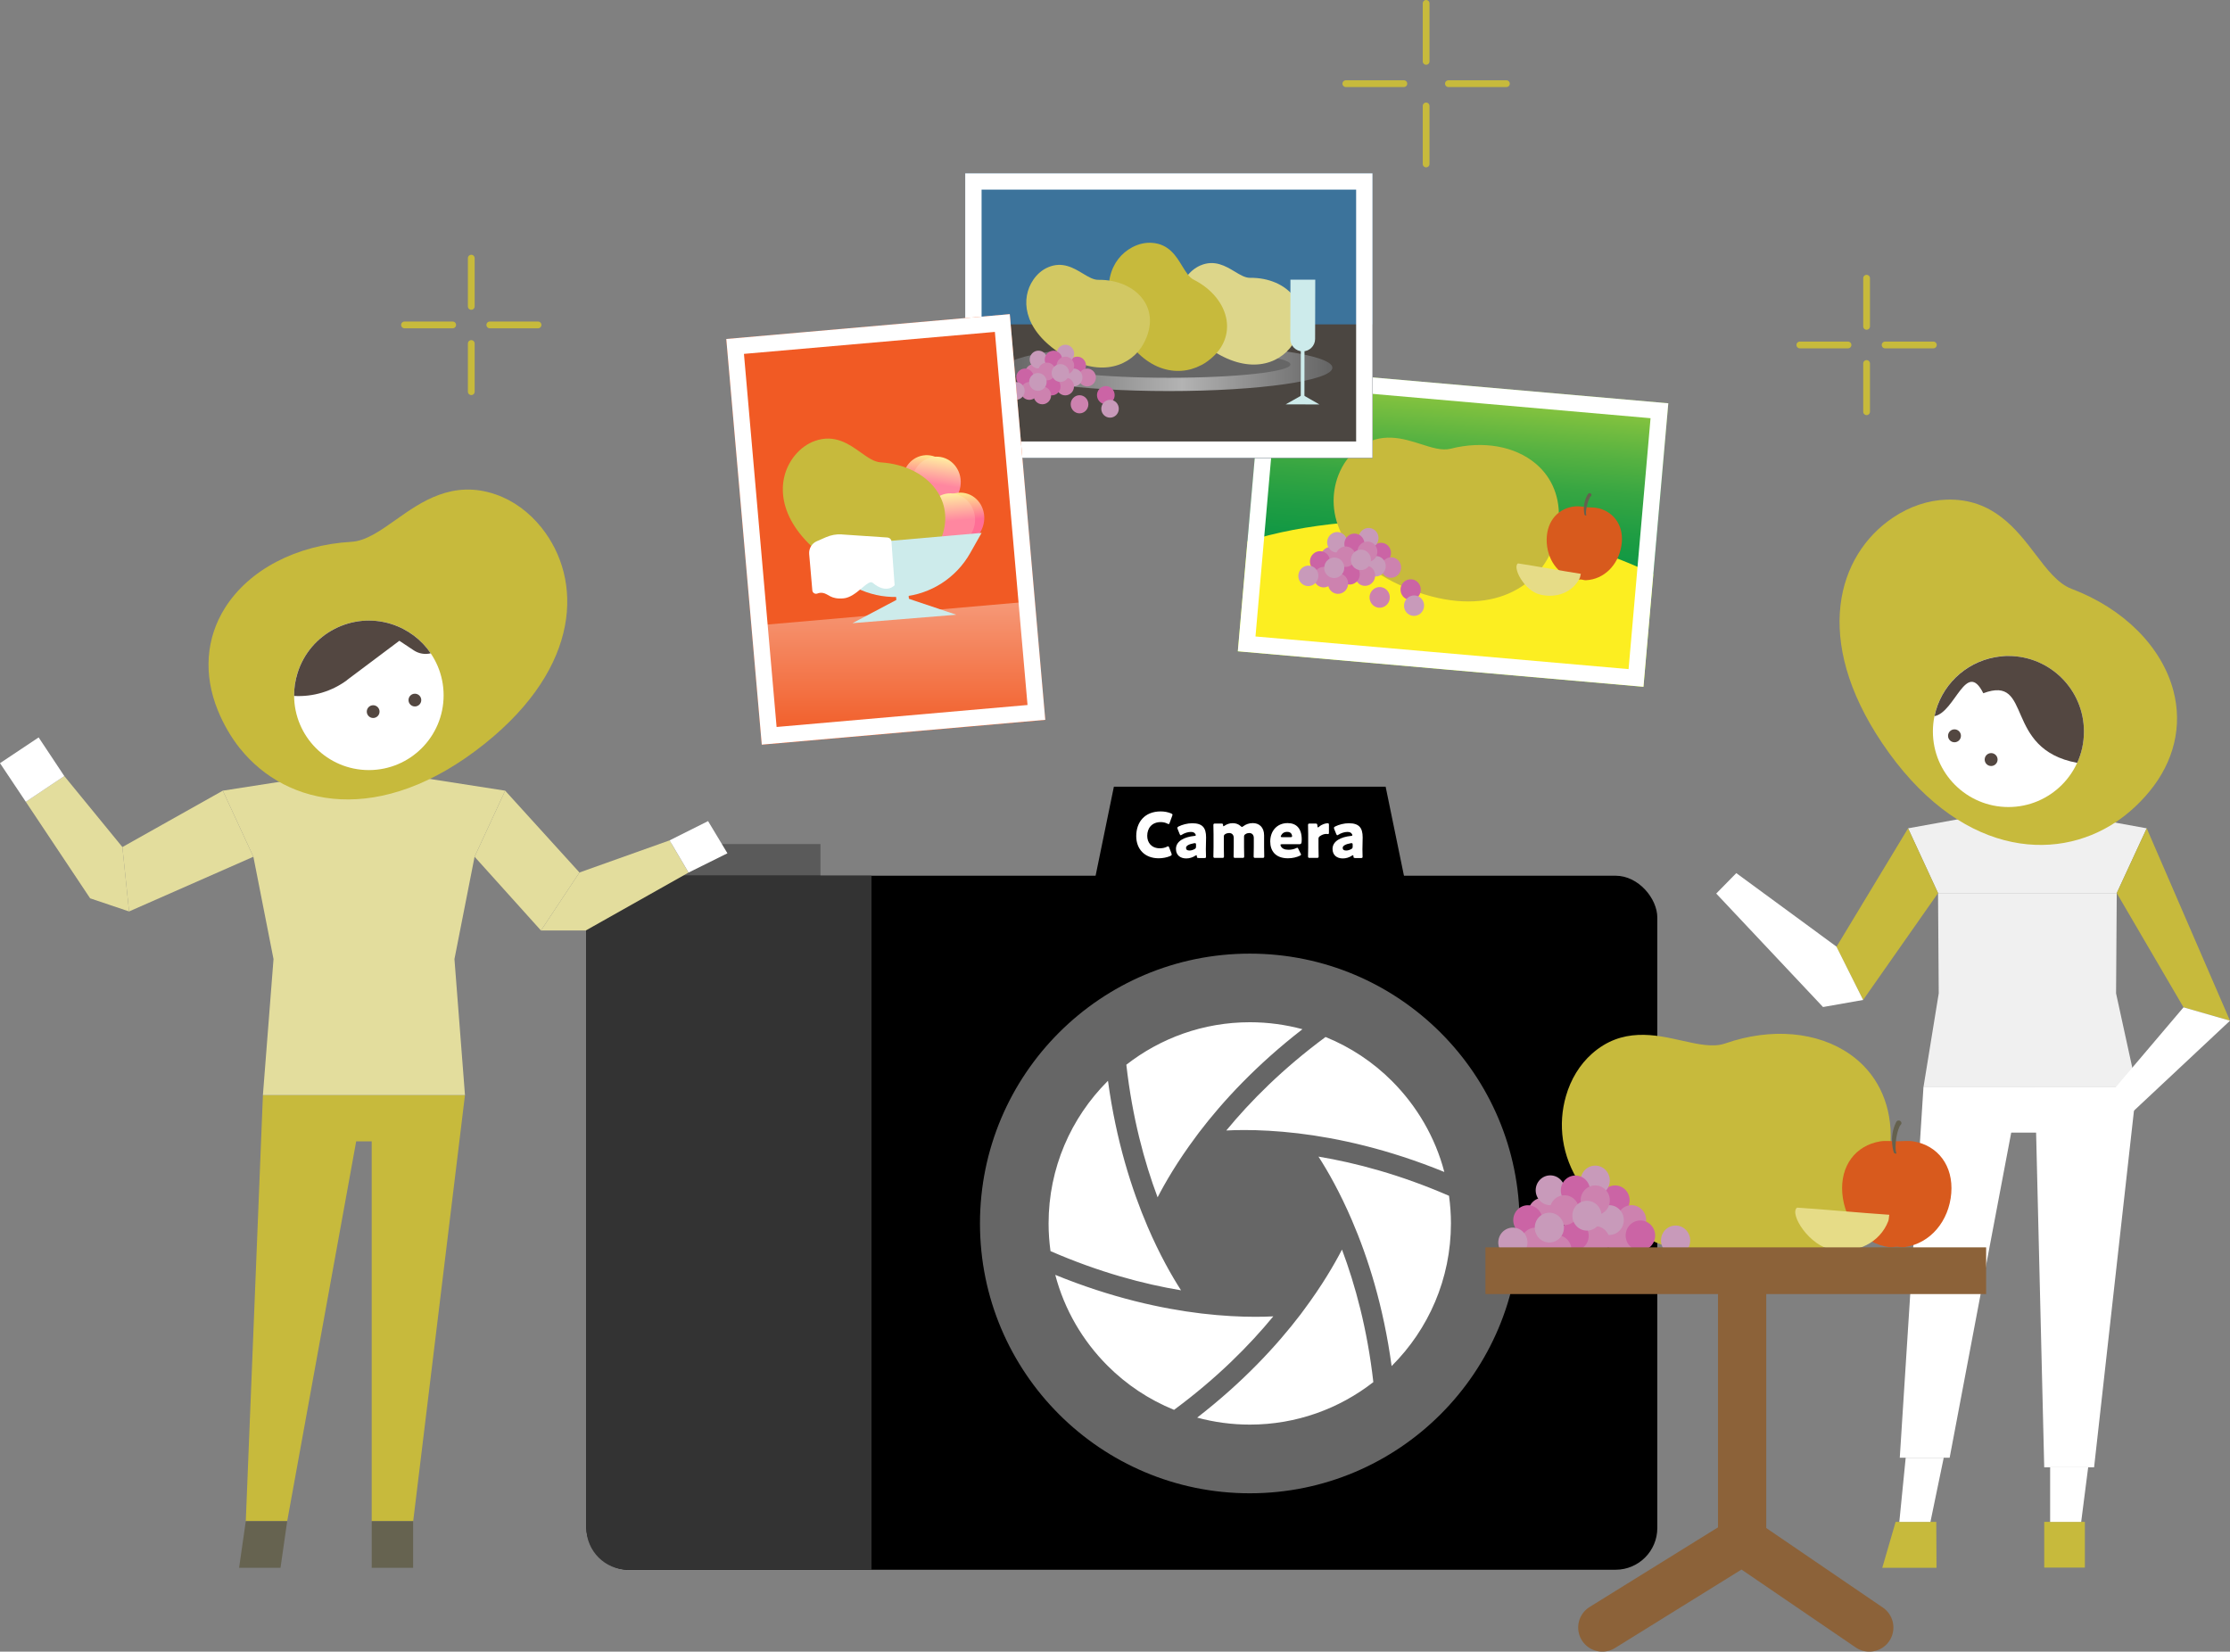 <?xml version="1.0" encoding="UTF-8"?><svg id="_レイヤー_1" xmlns="http://www.w3.org/2000/svg" xmlns:xlink="http://www.w3.org/1999/xlink" viewBox="0 0 290.25 214.97"><rect x="0" y="0" width="290.25" height="214.97" fill="#808080" stroke="none"/><defs><style>.cls-1{fill:url(#_名称未設定グラデーション_28-2);}.cls-1,.cls-2,.cls-3,.cls-4,.cls-5,.cls-6,.cls-7,.cls-8,.cls-9,.cls-10,.cls-11,.cls-12,.cls-13,.cls-14,.cls-15,.cls-16,.cls-17,.cls-18,.cls-19,.cls-20,.cls-21,.cls-22,.cls-23,.cls-24,.cls-25,.cls-26,.cls-27,.cls-28,.cls-29,.cls-30,.cls-31{stroke-width:0px;}.cls-2{fill:url(#_名称未設定グラデーション_70-2);}.cls-32{stroke:#c7ba3c;stroke-width:.88px;}.cls-32,.cls-33,.cls-34,.cls-35{fill:none;stroke-miterlimit:10;}.cls-32,.cls-34{stroke-linecap:round;}.cls-3{fill:url(#_名称未設定グラデーション_79);}.cls-4{fill:url(#_名称未設定グラデーション_28);}.cls-5{fill:url(#_名称未設定グラデーション_70);}.cls-6{fill:url(#_名称未設定グラデーション_93);}.cls-33{stroke-width:1.64px;}.cls-33,.cls-35{stroke:#cdebeb;}.cls-7{fill:url(#_名称未設定グラデーション_131);}.cls-34{stroke:#8c6239;stroke-width:6.28px;}.cls-9{fill:#534741;}.cls-10{fill:#4b4641;}.cls-11{fill:#64614e;}.cls-12{fill:#3c739b;}.cls-13{fill:#5a5a5a;}.cls-14{fill:#d2c863;}.cls-15{fill:#ddd68a;}.cls-16{fill:#cb64a5;}.cls-17{fill:#cd82af;}.cls-18{fill:#c7ba3c;}.cls-19{fill:#c89aba;}.cls-20{fill:#d85a1d;}.cls-21{fill:#cdebeb;}.cls-22{fill:#8c6239;}.cls-23{fill:#666;}.cls-24{fill:#666350;}.cls-25{fill:#333;}.cls-26{fill:#e3dd9d;}.cls-27{fill:#fff;}.cls-28{fill:#fcee21;}.cls-29{fill:#e6dc87;}.cls-30{fill:#f15a24;}.cls-31{fill:#f0f0f0;}.cls-35{stroke-width:.48px;}</style><linearGradient id="_名称未設定グラデーション_93" x1="-307.3" y1="27.89" x2="-307.3" y2="61.95" gradientTransform="translate(234.44 375.93) rotate(90)" gradientUnits="userSpaceOnUse"><stop offset="0" stop-color="#8cc63f"/><stop offset=".05" stop-color="#7dc03f"/><stop offset=".19" stop-color="#57b241"/><stop offset=".33" stop-color="#37a642"/><stop offset=".48" stop-color="#1f9d43"/><stop offset=".63" stop-color="#0d9744"/><stop offset=".8" stop-color="#039344"/><stop offset="1" stop-color="#009245"/></linearGradient><linearGradient id="_名称未設定グラデーション_131" x1="130.84" y1="47.86" x2="173.42" y2="47.86" gradientUnits="userSpaceOnUse"><stop offset="0" stop-color="#646464"/><stop offset=".54" stop-color="#b3b3b3"/><stop offset="1" stop-color="#646464"/></linearGradient><linearGradient id="_名称未設定グラデーション_79" x1="116.92" y1="78.19" x2="116.92" y2="96.66" gradientTransform="translate(8.08 -9.86) rotate(5)" gradientUnits="userSpaceOnUse"><stop offset="0" stop-color="#f69978"/><stop offset="1" stop-color="#f15a24"/></linearGradient><linearGradient id="_名称未設定グラデーション_70" x1="-519.15" y1="95.62" x2="-519.15" y2="102.14" gradientTransform="translate(644.41 133.34) rotate(18.47)" gradientUnits="userSpaceOnUse"><stop offset="0" stop-color="#ffe68c"/><stop offset=".53" stop-color="#ff6e96"/></linearGradient><linearGradient id="_名称未設定グラデーション_28" x1="-517.95" y1="95.45" x2="-517.95" y2="101.8" gradientTransform="translate(220.72 580.77) rotate(90)" gradientUnits="userSpaceOnUse"><stop offset="0" stop-color="#fff0a0"/><stop offset=".57" stop-color="#ff87a0"/></linearGradient><linearGradient id="_名称未設定グラデーション_70-2" x1="-2634.84" y1="366.8" x2="-2634.84" y2="373.31" gradientTransform="translate(-358.88 -2548.84) rotate(-108.47) scale(1 -1)" xlink:href="#_名称未設定グラデーション_70"/><linearGradient id="_名称未設定グラデーション_28-2" x1="-2633.64" y1="366.63" x2="-2633.64" y2="372.98" gradientTransform="translate(-2509.93 -302.43) rotate(-180) scale(1 -1)" xlink:href="#_名称未設定グラデーション_28"/></defs><polygon class="cls-27" points="260.74 147.42 265.27 147.42 278.09 141.52 250.35 141.52 260.74 147.42"/><polygon class="cls-31" points="275.51 116.24 252.25 116.24 252.34 129.29 250.35 141.52 278.09 141.52 275.42 129.29 275.51 116.24"/><polygon class="cls-31" points="248.35 107.81 263.88 105 279.41 107.81 275.51 116.24 252.25 116.24 248.35 107.81"/><polygon class="cls-18" points="252.25 116.24 248.35 107.81 239.02 123.25 242.5 130.15 252.25 116.24"/><polygon class="cls-27" points="237.28 131.07 242.5 130.15 239.02 123.2 225.99 113.64 223.38 116.3 237.28 131.07"/><polygon class="cls-18" points="275.51 116.24 279.41 107.81 290.25 132.85 284.2 131.11 275.51 116.24"/><polygon class="cls-27" points="290.25 132.85 284.2 131.11 274.65 142.36 276.38 145.84 290.25 132.85"/><rect class="cls-18" x="266.07" y="198.08" width="5.29" height="5.95"/><polygon class="cls-18" points="246.73 198.08 252.02 198.08 252.05 204.06 244.99 204.06 246.73 198.08"/><polygon class="cls-27" points="247.21 198.08 251.26 198.08 252.99 189.73 248.04 189.73 247.21 198.08"/><polygon class="cls-27" points="250.35 141.52 247.27 189.73 253.76 189.73 262.89 141.52 250.35 141.52"/><polygon class="cls-27" points="266.84 198.08 270.88 198.08 271.79 190.98 266.84 190.98 266.84 198.08"/><polygon class="cls-27" points="264.87 141.52 266.07 190.98 272.56 190.98 278.09 141.52 264.87 141.52"/><path class="cls-18" d="M253.38,65.03c6-.18,9.08,3.87,11.55,7.11,1.5,1.97,2.91,3.82,4.7,4.5,6.77,2.56,11.73,7.52,13.25,13.25,1.21,4.57.1,9.23-3.13,13.14-1.28,1.55-2.73,2.87-4.3,3.93-8.08,5.43-20.64,4.37-30.48-10.25-9.08-13.5-5.84-24.46,1.4-29.33,2.18-1.47,4.61-2.28,7.01-2.35"/><circle class="cls-27" cx="261.41" cy="95.21" r="9.83"/><path class="cls-9" d="M261.41,85.38c-.24,0-.48,0-.71.03-.35.03-.69.07-1.03.13-3.94.71-7.07,3.76-7.88,7.67,2.69-.5,4.12-7.44,6.35-2.98,6.52-2.45,2.51,7.26,12.22,9.06.57-1.24.88-2.62.88-4.08,0-5.43-4.4-9.83-9.83-9.83Z"/><circle class="cls-9" cx="254.39" cy="95.77" r=".84"/><circle class="cls-9" cx="259.16" cy="98.86" r=".84"/><rect class="cls-13" x="86.88" y="109.86" width="19.91" height="5.31"/><rect class="cls-8" x="76.32" y="113.98" width="139.39" height="90.33" rx="5.43" ry="5.43"/><path class="cls-25" d="M113.43,204.31h-31.68c-3,0-5.43-2.43-5.43-5.43v-79.47c0-3,2.43-5.43,5.43-5.43h31.68v90.33Z"/><polygon class="cls-8" points="185.12 125.57 140.22 125.57 144.98 102.39 180.35 102.39 185.12 125.57"/><path class="cls-27" d="M162.67,191.55c-8.63,0-16.75-3.36-22.85-9.46s-9.46-14.22-9.46-22.85,3.36-16.75,9.46-22.85,14.22-9.46,22.85-9.46,16.75,3.36,22.85,9.46c6.1,6.1,9.46,14.22,9.46,22.85s-3.36,16.75-9.46,22.85c-6.1,6.1-14.22,9.46-22.85,9.46Z"/><path class="cls-27" d="M152.5,111.24c0,.07-.06.11-.17.17-.45.2-1.02.3-1.52.3-1.85,0-2.92-1.23-2.92-2.88,0-1.82,1.09-3.22,3.19-3.22.47,0,.94.09,1.35.26.12.06.18.1.18.17,0,.04-.02.09-.04.15l-.33.9c-.05.12-.07.17-.13.17-.04,0-.09-.02-.16-.06-.25-.13-.56-.2-.87-.2-1.15,0-1.76.78-1.76,1.79,0,.88.55,1.62,1.65,1.62.33,0,.66-.07.91-.2.07-.04.12-.06.16-.06.06,0,.09.05.14.17l.29.75c.02.07.04.11.04.15Z"/><path class="cls-27" d="M156,111.67c-.18,0-.21-.02-.22-.21,0-.11-.02-.15-.07-.15-.02,0-.07.02-.11.05-.37.25-.8.37-1.2.37-.77,0-1.34-.42-1.34-1.24,0-1.02,1.1-1.56,2.4-1.69.12,0,.18-.04.18-.11,0-.03-.02-.08-.06-.14-.1-.18-.28-.27-.59-.27-.37,0-.83.15-1.16.36-.07.05-.12.07-.15.07-.06,0-.09-.05-.14-.16l-.26-.64c-.03-.07-.04-.11-.04-.15,0-.08.04-.12.16-.19.51-.25,1.17-.42,1.78-.42,1.34,0,1.8.6,1.8,1.84l-.03,1.56c0,.31.02.86.02.96,0,.14-.05.17-.23.17h-.74ZM155.53,109.74s-.11,0-.15.02c-.57.1-1.01.3-1.01.59,0,.25.16.35.46.35.21,0,.43-.07.64-.18.16-.09.2-.15.2-.35v-.21c0-.16-.02-.21-.13-.21Z"/><path class="cls-27" d="M159.29,110.28c0,.33.02,1.12.02,1.18,0,.17-.05.2-.24.2h-.9c-.19,0-.24-.03-.24-.2,0-.06.02-.85.02-1.18v-1.71c0-.33-.02-1.12-.02-1.18,0-.17.05-.2.24-.2h.8c.17,0,.21.03.22.2,0,.11.02.15.07.15.02,0,.06-.02.11-.06.29-.2.65-.34,1.08-.34.4,0,.76.13,1.03.38.07.07.12.11.17.11.04,0,.09-.03.17-.09.33-.25.75-.41,1.24-.41.81,0,1.47.52,1.47,1.59v1.56c0,.33.02,1.12.02,1.18,0,.17-.05.2-.24.2h-.9c-.19,0-.24-.03-.24-.2,0-.06.02-.85.02-1.18v-1.22c0-.36-.2-.64-.6-.64-.15,0-.32.04-.47.14-.15.09-.2.16-.2.34v1.38c0,.33.02,1.12.02,1.18,0,.17-.05.2-.24.2h-.9c-.19,0-.24-.03-.24-.2,0-.06.02-.85.02-1.18v-1.22c0-.36-.2-.64-.6-.64-.16,0-.33.04-.49.13-.15.09-.2.16-.2.34v1.39Z"/><path class="cls-27" d="M169.28,111.06c.03.07.06.12.06.16,0,.07-.05.11-.16.16-.4.19-.94.33-1.54.33-1.66,0-2.31-1-2.31-2.18,0-1.37.88-2.4,2.26-2.4,1.13,0,1.84.68,1.84,2.13,0,.55-.08.62-.33.62h-2.25c-.13,0-.19.02-.19.09,0,.04.02.08.04.14.16.33.49.49,1.01.49.36,0,.7-.07.97-.2.07-.03.13-.06.17-.06.07,0,.1.05.15.17l.27.55ZM168.18,108.84s0-.07-.02-.12c-.08-.34-.34-.45-.64-.45-.35,0-.61.15-.77.46-.03.07-.05.11-.05.15,0,.06.06.08.19.08h1.08c.15,0,.2-.02.2-.12Z"/><path class="cls-27" d="M171.61,110.28c0,.33.02,1.12.02,1.18,0,.17-.05.2-.24.2h-.9c-.19,0-.24-.03-.24-.2,0-.06.02-.85.02-1.18v-1.71c0-.33-.02-1.12-.02-1.18,0-.17.05-.2.24-.2h.71c.21,0,.24.03.27.24v.1c.02.11.03.16.08.16.02,0,.07-.02.13-.08.37-.33.86-.46,1.13-.46.13,0,.16.06.16.23v.98c0,.09,0,.2-.11.2-.06,0-.17-.02-.22-.02-.23,0-.51.06-.83.28-.15.1-.2.19-.2.37v1.11Z"/><path class="cls-27" d="M176.38,111.67c-.18,0-.21-.02-.22-.21,0-.11-.02-.15-.07-.15-.02,0-.07.02-.11.05-.37.25-.8.37-1.2.37-.77,0-1.34-.42-1.34-1.24,0-1.02,1.1-1.56,2.4-1.69.12,0,.18-.04.18-.11,0-.03-.02-.08-.06-.14-.1-.18-.28-.27-.59-.27-.37,0-.83.15-1.16.36-.07.05-.12.07-.15.07-.06,0-.09-.05-.14-.16l-.26-.64c-.03-.07-.04-.11-.04-.15,0-.08.04-.12.16-.19.5-.25,1.17-.42,1.78-.42,1.34,0,1.8.6,1.8,1.84l-.03,1.56c0,.31.02.86.02.96,0,.14-.05.17-.23.17h-.74ZM175.92,109.74s-.11,0-.15.02c-.57.1-1.01.3-1.01.59,0,.25.16.35.46.35.21,0,.43-.07.64-.18.16-.09.2-.15.2-.35v-.21c0-.16-.02-.21-.13-.21Z"/><path class="cls-23" d="M162.67,124.12c-19.4,0-35.12,15.72-35.12,35.12s15.72,35.12,35.12,35.12,35.12-15.72,35.12-35.12-15.72-35.12-35.12-35.12ZM181.19,140.72c3.22,3.23,5.61,7.28,6.8,11.82-7.32-2.99-13.85-4.41-19.04-5.03-2.72-.32-5.08-.43-6.99-.43-.88,0-1.66.02-2.35.06,3.12-3.79,7.33-8.04,12.92-12.17,3.27,1.33,6.21,3.29,8.66,5.75ZM169.52,133.96c-5.99,4.64-10.36,9.37-13.47,13.45h0l-.39.53c-2.39,3.2-3.99,5.96-4.99,7.9-1.72-4.59-3.29-10.36-4.07-17.26,4.44-3.46,10.01-5.53,16.08-5.53,2.37,0,4.67.32,6.85.91ZM144.21,140.67c1.06,7.82,3.1,14.18,5.16,18.99,1.58,3.68,3.17,6.45,4.35,8.28-4.84-.8-10.62-2.33-16.99-5.1-.16-1.18-.25-2.37-.25-3.59,0-7.24,2.93-13.77,7.67-18.52l.06-.05ZM156.39,170.96c2.72.32,5.08.43,6.99.43.88,0,1.66-.02,2.35-.06-3.12,3.79-7.33,8.04-12.92,12.17-3.27-1.33-6.21-3.29-8.66-5.75-3.22-3.22-5.61-7.28-6.8-11.82,7.32,2.99,13.85,4.41,19.04,5.03ZM169.29,171.06h0l.39-.53c2.39-3.2,3.99-5.96,4.99-7.89,1.72,4.59,3.3,10.36,4.08,17.25-4.44,3.46-10.01,5.53-16.08,5.53-2.37,0-4.67-.32-6.85-.91,5.99-4.64,10.36-9.37,13.47-13.45ZM181.13,177.81c-1.06-7.82-3.1-14.18-5.17-18.99h0c-1.58-3.68-3.17-6.45-4.35-8.28,4.84.81,10.62,2.33,16.99,5.1.16,1.18.25,2.37.25,3.59,0,7.24-2.93,13.78-7.67,18.52l-.06.05Z"/><polygon class="cls-18" points="60.52 142.53 34.22 142.53 31.99 197.99 37.38 197.99 46.36 148.55 48.38 148.55 48.38 197.99 53.78 197.99 60.52 142.53"/><rect class="cls-24" x="48.38" y="197.99" width="5.39" height="6.07"/><polygon class="cls-24" points="31.99 197.99 37.38 197.99 36.51 204.06 31.12 204.06 31.99 197.99"/><polygon class="cls-26" points="61.77 111.51 65.75 102.91 47.37 100.05 29 102.91 32.98 111.51 35.6 124.83 34.22 142.53 60.52 142.53 59.15 124.83 61.77 111.51"/><polygon class="cls-26" points="32.98 111.51 29 102.91 15.93 110.25 16.8 118.63 32.98 111.51"/><polygon class="cls-26" points="15.93 110.25 8.37 101.01 3.36 104.36 11.73 116.92 16.8 118.63 15.93 110.25"/><polygon class="cls-27" points="5.03 95.98 0 99.33 3.36 104.36 8.37 101.01 5.03 95.98"/><polygon class="cls-26" points="75.42 113.56 70.41 121.11 61.77 111.51 65.75 102.91 75.42 113.56"/><polygon class="cls-26" points="75.42 113.56 70.41 121.11 76.24 121.11 89.62 113.57 87.15 109.38 75.42 113.56"/><polygon class="cls-27" points="89.62 113.57 94.68 111.06 92.16 106.87 87.15 109.38 89.62 113.57"/><path class="cls-18" d="M31.26,97.44c6.03,7.53,18.21,10.26,31.84-.65,12.58-10.07,12.77-21.38,7.37-28.13-1.63-2.03-3.68-3.52-5.93-4.3-5.62-1.95-9.73.96-13.03,3.3-2,1.41-3.88,2.75-5.77,2.86-7.16.41-13.31,3.62-16.45,8.59-2.5,3.96-2.83,8.7-.94,13.34.75,1.84,1.73,3.52,2.9,4.99Z"/><circle class="cls-27" cx="48.01" cy="90.5" r="9.73"/><path class="cls-9" d="M45.19,88.49l6.79-5.09,1.88,1.25c.67.44,1.47.56,2.2.38-1.19-1.75-2.96-3.12-5.13-3.81-5.13-1.61-10.59,1.24-12.2,6.37-.31.99-.46,2-.45,2.99,2.47.14,4.92-.59,6.92-2.08Z"/><circle class="cls-9" cx="54" cy="91.12" r=".83"/><circle class="cls-9" cx="48.57" cy="92.62" r=".83"/><rect class="cls-6" x="170.6" y="42.13" width="37.04" height="53.01" transform="translate(104.27 251.05) rotate(-85)"/><path class="cls-28" d="M162.36,70.46l-1.25,14.31,52.8,4.62,1.28-14.66c-6.81-3.35-15.71-5.79-25.59-6.66-10.28-.9-19.83.06-27.25,2.38Z"/><path class="cls-18" d="M202.1,71.3c-2.1,5.45-8.64,9.25-18.5,5.44-9.1-3.51-11.28-10.01-9.4-14.89.57-1.47,1.48-2.7,2.64-3.56,2.89-2.15,5.79-1.22,8.12-.48,1.41.45,2.74.88,3.86.59,4.21-1.07,8.35-.34,11.07,1.95,2.17,1.83,3.22,4.5,2.98,7.53-.1,1.2-.35,2.35-.76,3.41Z"/><path class="cls-20" d="M208.07,66.16c-.48-.13-.97-.1-1.49-.14s-1-.16-1.5-.12c-2.2.18-3.75,1.85-3.77,4.33-.02,2.47,1.43,4.65,3.78,5.18.21.05.44,0,.66.01s.44.11.66.1c2.4-.11,4.21-2.01,4.62-4.45.42-2.45-.83-4.37-2.96-4.92Z"/><path class="cls-11" d="M206.24,67.03s-.38-1.39.44-2.72c.23-.33.65.06.38.28-.13.11-.34.56-.47,1.07-.14.53-.2,1.12-.14,1.33.08.26-.2.03-.2.03Z"/><path class="cls-29" d="M197.58,73.33c-.78.46.79,3.57,2.89,4.06,2.08.51,4.22-.27,5.14-2.14.08-.17.08-.37.15-.56-2.55-.4-6.16-1.06-8.18-1.36Z"/><path class="cls-16" d="M184.92,76.86c-.06.74-.71,1.29-1.43,1.23s-1.26-.72-1.2-1.46.71-1.29,1.43-1.23c.73.06,1.26.72,1.2,1.46Z"/><path class="cls-17" d="M180.89,77.87c-.06.74-.71,1.29-1.43,1.23s-1.26-.72-1.2-1.46.71-1.29,1.43-1.23,1.26.72,1.2,1.46Z"/><path class="cls-16" d="M181.04,72.09c-.06.73-.7,1.28-1.42,1.22s-1.25-.71-1.18-1.44.7-1.28,1.42-1.22c.72.06,1.25.71,1.18,1.44Z"/><path class="cls-17" d="M182.36,73.98c-.06.73-.7,1.28-1.42,1.22-.72-.06-1.25-.71-1.18-1.44s.7-1.28,1.42-1.22,1.25.71,1.18,1.44Z"/><path class="cls-19" d="M180.36,73.81c-.06.73-.7,1.28-1.42,1.22s-1.25-.71-1.18-1.44.7-1.28,1.42-1.22,1.25.71,1.18,1.44Z"/><path class="cls-17" d="M178.98,75.03c-.06.73-.7,1.28-1.42,1.22s-1.25-.71-1.18-1.44.7-1.28,1.42-1.22,1.25.71,1.18,1.44Z"/><path class="cls-16" d="M176.98,74.86c-.06.73-.7,1.28-1.42,1.22s-1.25-.71-1.18-1.44.7-1.28,1.42-1.22c.72.06,1.25.71,1.18,1.44Z"/><path class="cls-17" d="M175.46,76.07c-.06.73-.7,1.28-1.42,1.22s-1.25-.71-1.18-1.44c.06-.73.7-1.28,1.42-1.22s1.25.71,1.18,1.44Z"/><path class="cls-19" d="M179.42,70.16c-.06.73-.7,1.28-1.42,1.22s-1.25-.71-1.18-1.44.7-1.28,1.42-1.22,1.25.71,1.18,1.44Z"/><path class="cls-17" d="M174.5,72.63c-.06.73-.7,1.28-1.42,1.22s-1.25-.71-1.18-1.44c.06-.73.7-1.28,1.42-1.22s1.25.71,1.18,1.44Z"/><path class="cls-19" d="M175.34,70.69c-.06.73-.7,1.28-1.42,1.22s-1.25-.71-1.18-1.44.7-1.28,1.42-1.22,1.25.71,1.18,1.44Z"/><path class="cls-16" d="M177.58,70.89c-.06.73-.7,1.28-1.42,1.22s-1.25-.71-1.18-1.44.7-1.28,1.42-1.22,1.25.71,1.18,1.44Z"/><path class="cls-17" d="M176.44,72.57c-.06.73-.7,1.28-1.42,1.22s-1.25-.71-1.18-1.44.7-1.28,1.42-1.22,1.25.71,1.18,1.44Z"/><path class="cls-16" d="M173.1,73.18c-.06.73-.7,1.28-1.42,1.22s-1.25-.71-1.18-1.44.7-1.28,1.42-1.22,1.25.71,1.18,1.44Z"/><path class="cls-17" d="M179.27,71.93c-.06.73-.7,1.28-1.42,1.22s-1.25-.71-1.18-1.44.7-1.28,1.42-1.22,1.25.71,1.18,1.44Z"/><path class="cls-19" d="M178.43,72.98c-.06.73-.7,1.28-1.42,1.22s-1.25-.71-1.18-1.44.7-1.28,1.42-1.22,1.25.71,1.18,1.44Z"/><path class="cls-19" d="M185.35,78.94c-.06.73-.7,1.28-1.42,1.22s-1.25-.71-1.18-1.44c.06-.73.7-1.28,1.42-1.22.72.06,1.25.71,1.18,1.44Z"/><path class="cls-17" d="M173.58,75.33c-.12.73-.79,1.22-1.5,1.11s-1.19-.8-1.08-1.53.79-1.22,1.5-1.11,1.19.8,1.08,1.53Z"/><path class="cls-19" d="M171.59,75.06c-.06.73-.7,1.28-1.42,1.22s-1.25-.71-1.18-1.44.7-1.28,1.42-1.22,1.25.71,1.18,1.44Z"/><path class="cls-19" d="M174.96,74.01c-.06.73-.7,1.28-1.42,1.22s-1.25-.71-1.18-1.44.7-1.28,1.42-1.22c.72.06,1.25.71,1.18,1.44Z"/><path class="cls-27" d="M166.27,50.18l48.56,4.25-2.86,32.66-48.56-4.25,2.86-32.66M164.34,47.87l-3.23,36.9,52.8,4.62,3.23-36.9-52.8-4.62h0Z"/><rect class="cls-12" x="125.63" y="22.56" width="53.01" height="37.04"/><rect class="cls-10" x="125.63" y="42.22" width="53.01" height="17.38"/><path class="cls-27" d="M176.51,24.68v32.78h-48.75V24.68h48.75M178.64,22.56h-53.01v37.04h53.01V22.56h0Z"/><ellipse class="cls-7" cx="152.13" cy="47.86" rx="21.29" ry="3.04"/><ellipse class="cls-23" cx="152.13" cy="47.43" rx="15.83" ry="1.74"/><path class="cls-15" d="M168.23,44.87c-1.84,2.68-5.88,3.89-10.72.55-4.47-3.08-4.81-6.88-3.16-9.28.5-.72,1.15-1.27,1.89-1.59,1.84-.79,3.29.09,4.46.79.71.43,1.37.83,2.01.82,2.42-.03,4.56.9,5.74,2.49.94,1.27,1.16,2.86.64,4.46-.21.64-.5,1.23-.85,1.75Z"/><path class="cls-18" d="M156.33,47.53c-3.11,1.65-7.6.8-10.58-4.84-2.76-5.2-1.18-9.02,1.61-10.5.84-.45,1.74-.65,2.61-.58,2.17.16,3.12,1.73,3.89,3,.47.76.9,1.49,1.52,1.8,2.34,1.18,3.94,3.15,4.27,5.27.26,1.69-.31,3.33-1.62,4.61-.52.51-1.09.93-1.7,1.25Z"/><path class="cls-14" d="M148.54,45.23c-1.87,2.71-5.94,3.93-10.85.56-4.53-3.12-4.86-6.96-3.19-9.39.5-.73,1.16-1.29,1.91-1.61,1.86-.8,3.33.09,4.51.8.71.43,1.39.84,2.03.83,2.45-.03,4.62.91,5.8,2.52.95,1.29,1.18,2.89.64,4.52-.21.65-.5,1.24-.86,1.77Z"/><path class="cls-21" d="M169.55,45.73h0c-.89,0-1.61-.73-1.61-1.62l.02-7.71h3.23s-.02,7.72-.02,7.72c0,.89-.73,1.61-1.62,1.61Z"/><line class="cls-35" x1="169.55" y1="45.24" x2="169.54" y2="51.81"/><polygon class="cls-21" points="167.34 52.63 169.54 51.39 171.73 52.64 167.34 52.63"/><path class="cls-16" d="M145.08,51.43c0,.65-.52,1.18-1.15,1.18s-1.15-.53-1.15-1.18.52-1.18,1.15-1.18,1.15.53,1.15,1.18Z"/><path class="cls-17" d="M141.66,52.62c0,.65-.52,1.18-1.15,1.18s-1.15-.53-1.15-1.18.52-1.18,1.15-1.18,1.15.53,1.15,1.18Z"/><path class="cls-16" d="M141.35,47.58c0,.64-.51,1.16-1.14,1.16s-1.14-.52-1.14-1.16.51-1.16,1.14-1.16,1.14.52,1.14,1.16Z"/><path class="cls-17" d="M142.64,49.13c0,.64-.51,1.16-1.14,1.16s-1.14-.52-1.14-1.16.51-1.16,1.14-1.16,1.14.52,1.14,1.16Z"/><path class="cls-19" d="M140.89,49.13c0,.64-.51,1.16-1.14,1.16s-1.14-.52-1.14-1.16.51-1.16,1.14-1.16,1.14.52,1.14,1.16Z"/><path class="cls-17" d="M139.79,50.3c0,.64-.51,1.16-1.14,1.16s-1.14-.52-1.14-1.16.51-1.16,1.14-1.16,1.14.52,1.14,1.16Z"/><path class="cls-16" d="M138.04,50.3c0,.64-.51,1.16-1.14,1.16s-1.14-.52-1.14-1.16.51-1.16,1.14-1.16,1.14.52,1.14,1.16Z"/><path class="cls-17" d="M136.81,51.46c0,.64-.51,1.16-1.14,1.16s-1.14-.52-1.14-1.16.51-1.16,1.14-1.16,1.14.52,1.14,1.16Z"/><path class="cls-19" d="M139.81,46.03c0,.64-.51,1.16-1.14,1.16s-1.14-.52-1.14-1.16.51-1.16,1.14-1.16,1.14.52,1.14,1.16Z"/><path class="cls-17" d="M135.71,48.55c0,.64-.51,1.16-1.14,1.16s-1.14-.52-1.14-1.16.51-1.16,1.14-1.16,1.14.52,1.14,1.16Z"/><path class="cls-19" d="M136.3,46.8c0,.64-.51,1.16-1.14,1.16s-1.14-.52-1.14-1.16.51-1.16,1.14-1.16,1.14.52,1.14,1.16Z"/><path class="cls-16" d="M138.26,46.81c0,.64-.51,1.16-1.14,1.16s-1.14-.52-1.14-1.16.51-1.16,1.14-1.16,1.14.52,1.14,1.16Z"/><path class="cls-17" d="M137.4,48.35c0,.64-.51,1.16-1.14,1.16s-1.14-.52-1.14-1.16.51-1.16,1.14-1.16,1.14.52,1.14,1.16Z"/><path class="cls-16" d="M134.55,49.13c0,.64-.51,1.16-1.14,1.16s-1.14-.52-1.14-1.16.51-1.16,1.14-1.16,1.14.52,1.14,1.16Z"/><path class="cls-17" d="M139.81,47.58c0,.64-.51,1.16-1.14,1.16s-1.14-.52-1.14-1.16.51-1.16,1.14-1.16,1.14.52,1.14,1.16Z"/><path class="cls-19" d="M139.16,48.55c0,.64-.51,1.16-1.14,1.16s-1.14-.52-1.14-1.16.51-1.16,1.14-1.16,1.14.52,1.14,1.16Z"/><path class="cls-19" d="M145.62,53.2c0,.64-.51,1.16-1.14,1.16s-1.14-.52-1.14-1.16.51-1.16,1.14-1.16,1.14.52,1.14,1.16Z"/><path class="cls-17" d="M135.12,50.96c-.05.64-.59,1.12-1.22,1.08s-1.1-.6-1.05-1.24c.05-.64.59-1.12,1.22-1.08s1.1.6,1.05,1.24Z"/><path class="cls-19" d="M133.37,50.88c0,.64-.51,1.16-1.14,1.16s-1.14-.52-1.14-1.16.51-1.16,1.14-1.16,1.14.52,1.14,1.16Z"/><path class="cls-19" d="M136.23,49.71c0,.64-.51,1.16-1.14,1.16s-1.14-.52-1.14-1.16.51-1.16,1.14-1.16,1.14.52,1.14,1.16Z"/><rect class="cls-30" x="96.77" y="42.41" width="37.04" height="53.01" transform="translate(-5.57 10.31) rotate(-5)"/><rect class="cls-3" x="99.11" y="79.83" width="35.63" height="15.51" transform="translate(-7.19 10.52) rotate(-5)"/><ellipse class="cls-5" cx="120.68" cy="62.63" rx="3.19" ry="3.39" transform="translate(-8.41 19.94) rotate(-9.13)"/><ellipse class="cls-4" cx="121.86" cy="62.82" rx="3.39" ry="3.19" transform="translate(40.09 172.87) rotate(-80.66)"/><ellipse class="cls-2" cx="124.91" cy="67.5" rx="3.39" ry="3.19" transform="translate(30.17 173.25) rotate(-76.53)"/><ellipse class="cls-1" cx="123.72" cy="67.6" rx="3.19" ry="3.39" transform="translate(-5.42 11.04) rotate(-5)"/><path class="cls-18" d="M121.15,72.4c-2.74,3.4-8.26,4.62-14.42-.34-5.69-4.58-5.76-9.7-3.3-12.75.74-.92,1.67-1.59,2.69-1.94,2.55-.88,4.41.45,5.9,1.51.9.64,1.75,1.25,2.61,1.3,3.24.2,6.03,1.66,7.44,3.91,1.13,1.8,1.27,3.94.41,6.05-.34.83-.79,1.59-1.32,2.26Z"/><line class="cls-33" x1="117.24" y1="75.01" x2="117.58" y2="79.21"/><polygon class="cls-21" points="110.95 81.11 117.47 77.66 124.47 80.01 110.95 81.11"/><path class="cls-21" d="M105.88,71.27l21.88-1.91-1.48,2.62c-1.82,3.23-5.12,5.36-8.82,5.68h0c-3.7.32-7.31-1.2-9.67-4.06l-1.91-2.32Z"/><path class="cls-27" d="M109.56,69.56l5.95.4c.24.02.44.18.51.4l.42,5.81s-1.03,1.22-2.86-.32c-.61-.51-2.1,1.88-3.79,2.03s-1.94-.59-2.71-.71c-.26-.04-.49,0-.69.08-.3.12-.64-.09-.66-.41l-.41-4.73c-.06-.71.34-1.39,1-1.67l1.19-.52c.65-.28,1.35-.41,2.06-.37Z"/><path class="cls-27" d="M129.49,43.2l4.25,48.56-32.66,2.86-4.25-48.56,32.66-2.86M131.43,40.89l-36.9,3.23,4.62,52.8,36.9-3.23-4.62-52.8h0Z"/><line class="cls-34" x1="226.75" y1="157.43" x2="226.75" y2="200.54"/><polyline class="cls-34" points="243.3 211.83 226.75 200.54 208.55 211.83"/><path class="cls-18" d="M245.41,152.81c-2.35,8.16-11.34,14.48-26.1,10.22-13.63-3.93-17.6-13.06-15.49-20.37.63-2.2,1.8-4.1,3.37-5.5,3.91-3.48,8.23-2.5,11.7-1.72,2.1.47,4.08.92,5.66.37,5.96-2.08,12.04-1.55,16.27,1.43,3.37,2.37,5.24,6.11,5.27,10.53.01,1.75-.21,3.44-.67,5.03Z"/><path class="cls-20" d="M249.06,148.56c-.71-.12-1.42-.02-2.18-.02s-1.47-.1-2.18.02c-3.16.53-5.2,3.15-4.91,6.75.29,3.58,2.67,6.56,6.13,7.02.31.04.64-.06.96-.06s.65.11.96.06c3.46-.47,5.84-3.45,6.13-7.02.29-3.59-1.75-6.22-4.91-6.75Z"/><path class="cls-11" d="M246.51,150.05s-.73-1.96.29-4c.29-.51.95,0,.58.36-.18.18-.42.86-.55,1.62-.13.79-.15,1.65-.03,1.95.15.36-.29.07-.29.07Z"/><path class="cls-29" d="M233.9,157.18c-1.06.77,1.6,5.07,4.7,5.51,3.08.48,6.07-.92,7.17-3.75.1-.26.07-.55.14-.83-3.75-.25-9.06-.75-12.01-.93Z"/><path class="cls-17" d="M212.82,161.24c0,1.08-.86,1.96-1.92,1.96s-1.92-.88-1.92-1.96.86-1.96,1.92-1.96,1.92.88,1.92,1.96Z"/><path class="cls-19" d="M219.99,161.45c0,1.07-.85,1.94-1.9,1.94s-1.9-.87-1.9-1.94.85-1.94,1.9-1.94,1.9.87,1.9,1.94Z"/><path class="cls-16" d="M212.11,156.23c0,1.07-.85,1.94-1.9,1.94s-1.9-.87-1.9-1.94.85-1.94,1.9-1.94,1.9.87,1.9,1.94Z"/><path class="cls-17" d="M214.26,158.8c0,1.07-.85,1.94-1.9,1.94s-1.9-.87-1.9-1.94.85-1.94,1.9-1.94,1.9.87,1.9,1.94Z"/><path class="cls-19" d="M211.35,158.8c0,1.07-.85,1.94-1.9,1.94s-1.9-.87-1.9-1.94.85-1.94,1.9-1.94,1.9.87,1.9,1.94Z"/><path class="cls-17" d="M209.51,161.52c0,1.07-.85,1.94-1.9,1.94s-1.9-.87-1.9-1.94.85-1.94,1.9-1.94,1.9.87,1.9,1.94Z"/><path class="cls-16" d="M206.78,160.85c0,1.07-.85,1.94-1.9,1.94s-1.9-.87-1.9-1.94.85-1.94,1.9-1.94,1.9.87,1.9,1.94Z"/><path class="cls-17" d="M204.54,162.7c0,1.07-.85,1.94-1.9,1.94s-1.9-.87-1.9-1.94.85-1.94,1.9-1.94,1.9.87,1.9,1.94Z"/><path class="cls-19" d="M209.53,153.65c0,1.07-.85,1.94-1.9,1.94s-1.9-.87-1.9-1.94.85-1.94,1.9-1.94,1.9.87,1.9,1.94Z"/><path class="cls-17" d="M202.71,157.84c0,1.07-.85,1.94-1.9,1.94s-1.9-.87-1.9-1.94.85-1.94,1.9-1.94,1.9.87,1.9,1.94Z"/><path class="cls-19" d="M203.68,154.92c0,1.07-.85,1.94-1.9,1.94s-1.9-.87-1.9-1.94.85-1.94,1.9-1.94,1.9.87,1.9,1.94Z"/><path class="cls-16" d="M206.95,154.94c0,1.07-.85,1.94-1.9,1.94s-1.9-.87-1.9-1.94.85-1.94,1.9-1.94,1.9.87,1.9,1.94Z"/><path class="cls-17" d="M205.52,157.51c0,1.07-.85,1.94-1.9,1.94s-1.9-.87-1.9-1.94.85-1.94,1.9-1.94,1.9.87,1.9,1.94Z"/><path class="cls-16" d="M200.76,158.81c0,1.07-.85,1.94-1.9,1.94s-1.9-.87-1.9-1.94.85-1.94,1.9-1.94,1.9.87,1.9,1.94Z"/><path class="cls-17" d="M209.53,156.23c0,1.07-.85,1.94-1.9,1.94s-1.9-.87-1.9-1.94.85-1.94,1.9-1.94,1.9.87,1.9,1.94Z"/><path class="cls-19" d="M208.45,158.23c0,1.07-.85,1.94-1.9,1.94s-1.9-.87-1.9-1.94.85-1.94,1.9-1.94,1.9.87,1.9,1.94Z"/><path class="cls-17" d="M201.72,161.86c-.08,1.07-.99,1.87-2.03,1.8s-1.83-1-1.75-2.07c.08-1.07.99-1.87,2.03-1.8,1.04.08,1.83,1,1.75,2.07Z"/><path class="cls-19" d="M198.81,161.72c0,1.07-.85,1.94-1.9,1.94s-1.9-.87-1.9-1.94.85-1.94,1.9-1.94,1.9.87,1.9,1.94Z"/><path class="cls-19" d="M203.56,159.78c0,1.07-.85,1.94-1.9,1.94s-1.9-.87-1.9-1.94.85-1.94,1.9-1.94,1.9.87,1.9,1.94Z"/><path class="cls-16" d="M215.43,160.81c0,1.08-.86,1.96-1.92,1.96s-1.92-.88-1.92-1.96.86-1.96,1.92-1.96,1.92.88,1.92,1.96Z"/><rect class="cls-22" x="193.34" y="162.35" width="65.17" height="6.08"/><line class="cls-32" x1="61.34" y1="33.6" x2="61.34" y2="39.88"/><line class="cls-32" x1="61.34" y1="44.71" x2="61.34" y2="50.98"/><line class="cls-32" x1="70.03" y1="42.29" x2="63.75" y2="42.29"/><line class="cls-32" x1="58.92" y1="42.29" x2="52.65" y2="42.29"/><line class="cls-32" x1="185.62" y1=".44" x2="185.62" y2="7.99"/><line class="cls-32" x1="185.62" y1="13.79" x2="185.62" y2="21.34"/><line class="cls-32" x1="196.07" y1="10.89" x2="188.52" y2="10.89"/><line class="cls-32" x1="182.72" y1="10.89" x2="175.17" y2="10.89"/><line class="cls-32" x1="242.95" y1="36.21" x2="242.95" y2="42.48"/><line class="cls-32" x1="242.95" y1="47.31" x2="242.95" y2="53.59"/><line class="cls-32" x1="251.64" y1="44.9" x2="245.36" y2="44.9"/><line class="cls-32" x1="240.53" y1="44.9" x2="234.26" y2="44.9"/></svg>